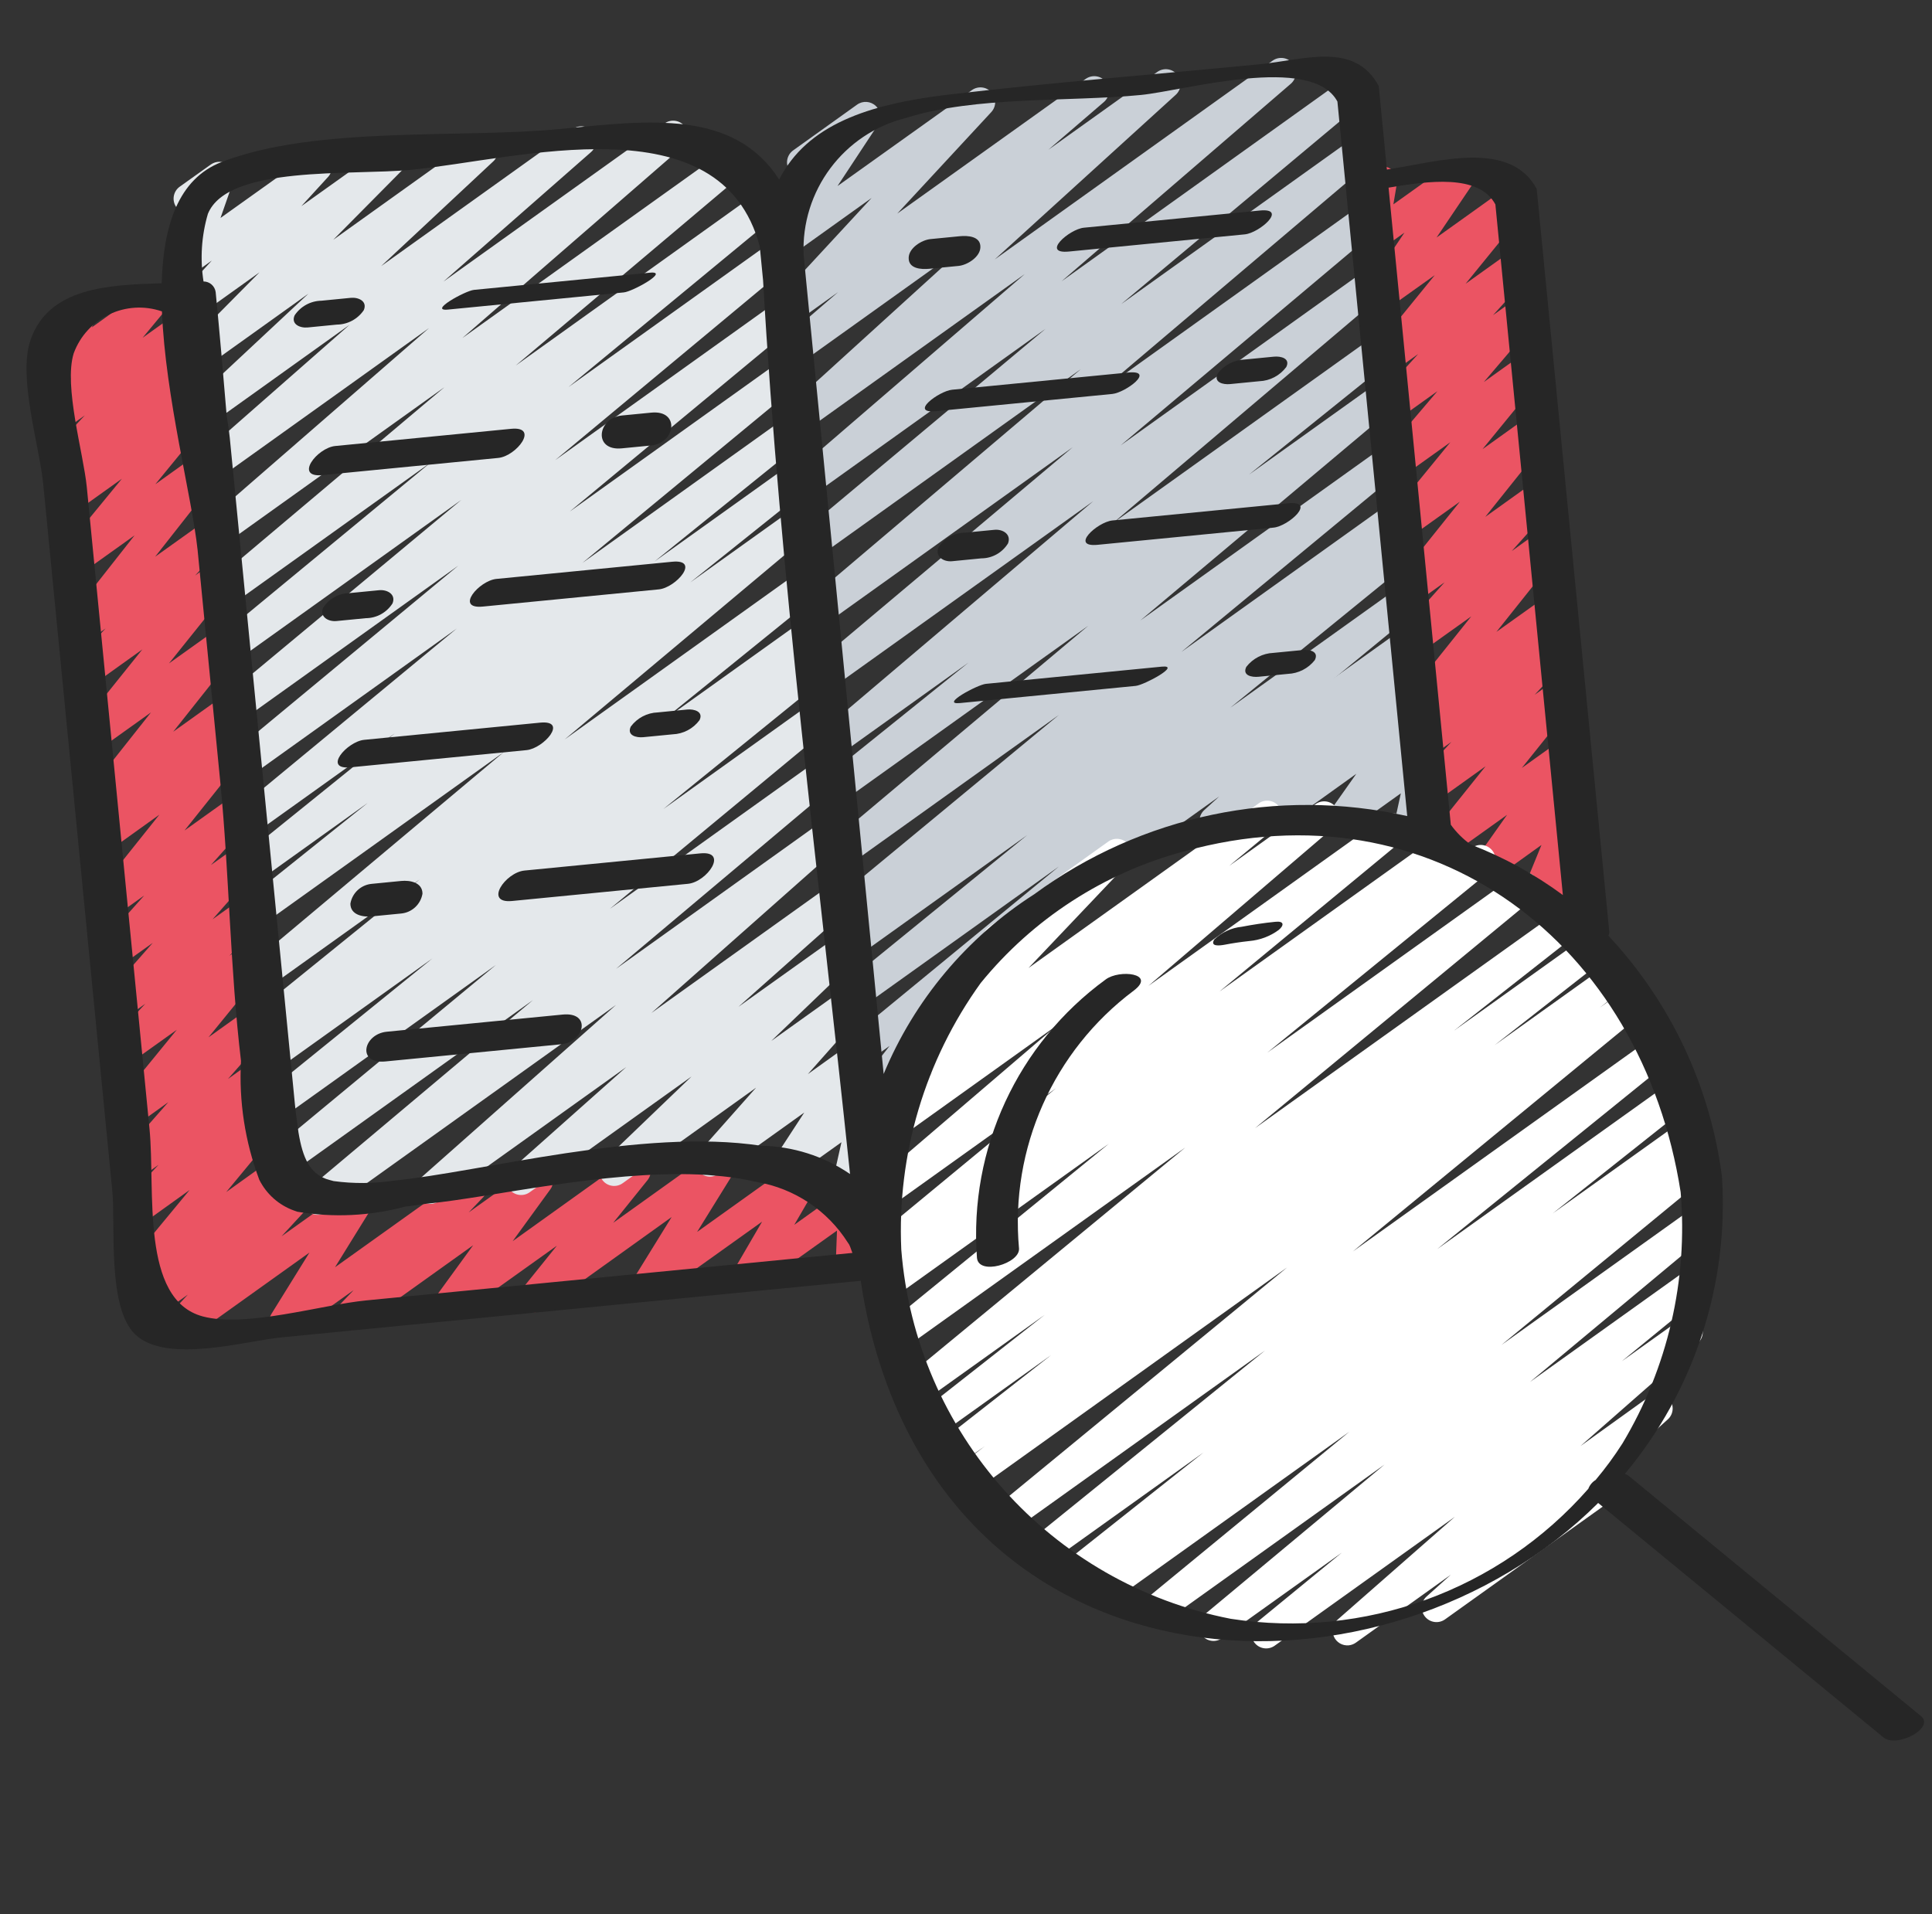 <?xml version="1.0" encoding="UTF-8"?> <svg xmlns="http://www.w3.org/2000/svg" width="111" height="110" viewBox="0 0 111 110" fill="none"><rect x="0" y="0" width="111" height="110" fill="#333333" stroke="none"/><path d="M89.953 53.496C89.673 53.523 89.397 53.409 89.218 53.192C89.039 52.974 88.98 52.682 89.06 52.412L89.269 51.712L88.83 52.027C88.524 52.247 88.108 52.238 87.811 52.004C87.515 51.769 87.409 51.367 87.554 51.017L88.562 48.553L86.151 50.284C85.815 50.524 85.356 50.486 85.063 50.195C84.771 49.905 84.731 49.445 84.969 49.108L86.586 46.82L83.447 49.066C83.104 49.314 82.629 49.27 82.338 48.963C82.046 48.655 82.027 48.179 82.293 47.85L85.352 44.029L82.478 46.087C82.125 46.34 81.639 46.284 81.352 45.96C81.064 45.635 81.069 45.146 81.363 44.827L83.389 42.63L82.222 43.465C81.865 43.721 81.372 43.662 81.086 43.33C80.8 42.996 80.816 42.5 81.123 42.187L82.154 41.125L82.004 41.233C81.66 41.479 81.188 41.434 80.898 41.127C80.607 40.82 80.587 40.347 80.852 40.017L84.529 35.417L81.637 37.482C81.286 37.731 80.805 37.678 80.518 37.358C80.231 37.038 80.229 36.554 80.514 36.232L82.995 33.459L81.358 34.628C81.014 34.874 80.542 34.828 80.252 34.522C79.962 34.215 79.942 33.742 80.206 33.411L83.875 28.826L80.993 30.884C80.647 31.117 80.183 31.065 79.899 30.76C79.615 30.455 79.596 29.988 79.853 29.661L83.325 25.412L80.652 27.325C80.304 27.583 79.818 27.538 79.525 27.22C79.232 26.902 79.225 26.414 79.511 26.089L82.585 22.477L80.33 24.09C79.98 24.33 79.505 24.273 79.222 23.956C78.939 23.639 78.935 23.161 79.212 22.839L81.477 20.344L80.063 21.354C79.719 21.597 79.247 21.55 78.959 21.243C78.67 20.936 78.651 20.462 78.915 20.134L82.433 15.809L79.709 17.751C79.376 17.989 78.921 17.955 78.627 17.669C78.336 17.383 78.291 16.929 78.521 16.59L80.692 13.365L79.377 14.306C79.1 14.504 78.729 14.515 78.439 14.334C78.15 14.153 77.997 13.816 78.052 13.478L78.336 11.766C78.041 11.658 77.83 11.396 77.788 11.085C77.746 10.774 77.879 10.466 78.135 10.283L78.929 9.714C79.207 9.515 79.579 9.503 79.869 9.684C80.16 9.866 80.313 10.204 80.256 10.542L80.055 11.741L83.513 9.272C83.846 9.031 84.303 9.065 84.598 9.351C84.892 9.637 84.938 10.094 84.707 10.433L82.536 13.648L86.573 10.761C86.918 10.514 87.392 10.561 87.682 10.87C87.972 11.178 87.989 11.654 87.721 11.982L84.203 16.305L86.925 14.359C87.275 14.118 87.749 14.176 88.033 14.493C88.316 14.809 88.321 15.287 88.043 15.61L85.779 18.111L87.192 17.099C87.54 16.845 88.022 16.892 88.314 17.208C88.606 17.524 88.614 18.009 88.333 18.335L85.253 21.95L87.507 20.336C87.853 20.1 88.319 20.152 88.604 20.458C88.889 20.764 88.907 21.233 88.647 21.561L85.175 25.81L87.848 23.897C88.192 23.652 88.664 23.697 88.954 24.004C89.245 24.311 89.264 24.785 89 25.115L85.334 29.7L88.214 27.639C88.564 27.39 89.046 27.444 89.333 27.763C89.62 28.083 89.622 28.567 89.337 28.889L86.855 31.666L88.492 30.486C88.836 30.24 89.308 30.286 89.598 30.592C89.888 30.899 89.908 31.373 89.644 31.703L85.975 36.307L88.868 34.245C89.224 33.989 89.717 34.047 90.003 34.38C90.289 34.712 90.274 35.209 89.967 35.523L88.935 36.584L89.085 36.474C89.438 36.217 89.928 36.271 90.217 36.599C90.506 36.926 90.498 37.419 90.2 37.737L88.173 39.922L89.341 39.087C89.684 38.839 90.159 38.883 90.451 39.192C90.743 39.499 90.76 39.976 90.493 40.306L87.435 44.126L89.676 42.524C90.013 42.284 90.472 42.322 90.764 42.613C91.056 42.903 91.097 43.363 90.859 43.7L89.243 45.986L89.964 45.47C90.27 45.251 90.685 45.261 90.98 45.495C91.276 45.729 91.381 46.129 91.239 46.478L90.232 48.94L90.299 48.893C90.593 48.682 90.989 48.682 91.283 48.893C91.577 49.103 91.705 49.476 91.602 49.823L91.242 51.018C91.426 51.07 91.587 51.183 91.697 51.34C91.969 51.719 91.882 52.248 91.503 52.52L90.362 53.335C90.243 53.424 90.101 53.479 89.953 53.496Z" fill="#EB5463"></path><path d="M20.176 76.432C19.825 76.466 19.488 76.278 19.333 75.96C19.179 75.642 19.239 75.262 19.483 75.006L20.319 74.13L16.799 76.641C16.471 76.874 16.025 76.845 15.731 76.571C15.438 76.297 15.377 75.853 15.587 75.51L17.779 71.973L10.461 77.206C10.11 77.438 9.642 77.377 9.362 77.063C9.083 76.749 9.076 76.276 9.348 75.955L10.791 74.39L8.885 75.752C8.526 76.023 8.018 75.967 7.728 75.624C7.438 75.28 7.467 74.769 7.795 74.462L8.479 73.769C8.12 73.898 7.721 73.771 7.502 73.46C7.283 73.149 7.298 72.731 7.539 72.436L10.893 68.379L8.351 70.202C7.998 70.453 7.513 70.399 7.226 70.074C6.939 69.751 6.943 69.262 7.235 68.943L9.107 66.932L8.097 67.653C7.747 67.912 7.258 67.863 6.966 67.54C6.675 67.217 6.676 66.725 6.969 66.403L9.667 63.333L7.804 64.67C7.459 64.904 6.994 64.851 6.71 64.546C6.427 64.241 6.407 63.775 6.664 63.447L10.156 59.172L7.455 61.101C7.102 61.347 6.62 61.288 6.335 60.965C6.051 60.641 6.056 60.155 6.346 59.837L8.345 57.678L7.21 58.489C6.86 58.748 6.371 58.7 6.079 58.377C5.788 58.053 5.789 57.562 6.082 57.24L8.774 54.179L6.907 55.511C6.557 55.76 6.075 55.706 5.788 55.387C5.501 55.067 5.499 54.582 5.784 54.26L8.285 51.456L6.627 52.638C6.283 52.884 5.811 52.839 5.52 52.532C5.23 52.225 5.21 51.751 5.474 51.422L9.156 46.812L6.26 48.889C5.901 49.148 5.404 49.087 5.118 48.749C4.833 48.41 4.856 47.909 5.172 47.6L5.727 47.049C5.447 47.095 5.162 47.002 4.963 46.801C4.672 46.495 4.65 46.023 4.911 45.693L8.674 40.936L5.692 43.068C5.347 43.311 4.878 43.264 4.589 42.959C4.3 42.653 4.279 42.181 4.541 41.851L8.177 37.316L5.329 39.355C4.976 39.592 4.503 39.531 4.222 39.211C3.942 38.893 3.942 38.415 4.222 38.096L6.067 36.11L5.081 36.817C4.738 37.062 4.267 37.017 3.977 36.713C3.686 36.408 3.664 35.937 3.924 35.605L7.731 30.763L4.701 32.929C4.355 33.165 3.889 33.113 3.604 32.807C3.319 32.501 3.301 32.032 3.561 31.704L7.003 27.508L4.361 29.398C4.005 29.653 3.513 29.594 3.227 29.263C2.941 28.931 2.956 28.436 3.26 28.122L4.433 26.907L4.138 27.119C3.785 27.387 3.284 27.337 2.992 27.003C2.699 26.67 2.714 26.168 3.025 25.852L4.871 23.868L3.888 24.572C3.542 24.814 3.071 24.763 2.784 24.454C2.496 24.145 2.481 23.671 2.748 23.345L4.079 21.739L3.644 22.048C3.332 22.275 2.906 22.262 2.608 22.016C2.31 21.77 2.217 21.353 2.381 21.004L2.944 19.805C2.603 19.755 2.326 19.503 2.244 19.168C2.163 18.833 2.293 18.482 2.573 18.281L4.371 17.004C4.683 16.78 5.107 16.794 5.404 17.04C5.699 17.286 5.793 17.7 5.63 18.048L5.276 18.812L8.386 16.572C8.732 16.331 9.203 16.381 9.49 16.691C9.777 17 9.792 17.474 9.526 17.801L8.195 19.407L10.75 17.582C11.103 17.328 11.592 17.384 11.879 17.711C12.166 18.038 12.158 18.529 11.861 18.847L10.013 20.826L10.995 20.123C11.351 19.868 11.843 19.927 12.129 20.258C12.415 20.59 12.4 21.085 12.096 21.4L10.919 22.617L11.221 22.402C11.566 22.164 12.035 22.215 12.321 22.523C12.607 22.83 12.625 23.302 12.361 23.629L8.924 27.825L11.566 25.935C11.908 25.693 12.376 25.737 12.666 26.04C12.956 26.344 12.98 26.814 12.723 27.144L8.914 31.989L11.947 29.823C12.301 29.569 12.79 29.625 13.077 29.951C13.364 30.278 13.356 30.77 13.059 31.088L11.21 33.07L12.196 32.363C12.54 32.117 13.013 32.164 13.303 32.471C13.593 32.778 13.611 33.252 13.346 33.581L9.71 38.117L12.571 36.076C12.913 35.834 13.382 35.88 13.671 36.183C13.961 36.487 13.984 36.957 13.726 37.288L9.952 42.046L12.933 39.913C13.292 39.653 13.79 39.715 14.075 40.053C14.361 40.391 14.338 40.892 14.022 41.202L13.467 41.753C13.747 41.71 14.031 41.803 14.232 42.002C14.523 42.309 14.543 42.783 14.28 43.113L10.601 47.721L13.498 45.65C13.848 45.402 14.329 45.456 14.616 45.775C14.903 46.094 14.906 46.579 14.62 46.901L12.116 49.707L13.775 48.525C14.125 48.27 14.611 48.32 14.901 48.642C15.192 48.964 15.192 49.453 14.901 49.775L12.211 52.826L14.065 51.498C14.418 51.242 14.908 51.296 15.197 51.623C15.486 51.95 15.479 52.443 15.18 52.761L13.181 54.92L14.32 54.106C14.666 53.87 15.132 53.922 15.417 54.229C15.702 54.535 15.72 55.004 15.46 55.331L11.978 59.605L14.669 57.681C15.019 57.426 15.506 57.477 15.796 57.798C16.086 58.12 16.087 58.609 15.796 58.93L13.099 61.996L14.961 60.663C15.314 60.422 15.79 60.483 16.072 60.804C16.353 61.125 16.352 61.606 16.068 61.924L14.2 63.938L15.21 63.217C15.556 62.978 16.025 63.03 16.311 63.337C16.597 63.645 16.614 64.116 16.35 64.444L12.999 68.495L15.541 66.672C15.899 66.425 16.385 66.489 16.667 66.82C16.948 67.151 16.933 67.641 16.632 67.955L16.075 68.519L16.506 68.212C16.858 67.96 17.345 68.015 17.632 68.34C17.919 68.665 17.914 69.154 17.62 69.473L16.175 71.039L20.227 68.147C20.555 67.916 21 67.947 21.293 68.221C21.585 68.494 21.646 68.936 21.437 69.279L19.247 72.817L26.661 67.519C27.015 67.269 27.501 67.329 27.785 67.656C28.069 67.984 28.06 68.473 27.764 68.79L26.928 69.665L30.447 67.149C30.784 66.91 31.245 66.949 31.536 67.242C31.828 67.536 31.865 67.997 31.623 68.333L29.453 71.319L36.05 66.594C36.393 66.349 36.865 66.394 37.156 66.701C37.447 67.008 37.466 67.482 37.202 67.812L35.232 70.261L41.036 66.107C41.365 65.874 41.811 65.904 42.105 66.178C42.398 66.452 42.459 66.896 42.249 67.239L40.051 70.787L46.001 66.532C46.325 66.301 46.765 66.327 47.06 66.595C47.354 66.862 47.423 67.299 47.225 67.643L45.634 70.379L48.493 68.332C48.756 68.144 49.102 68.123 49.386 68.275C49.67 68.427 49.842 68.729 49.83 69.051L49.769 71.084L49.851 71.026C50.096 70.834 50.426 70.792 50.711 70.917C50.996 71.041 51.189 71.311 51.215 71.621C51.241 71.93 51.096 72.229 50.836 72.399L49.349 73.464C49.086 73.652 48.74 73.673 48.456 73.521C48.173 73.368 48 73.067 48.012 72.745L48.088 70.71L43.417 74.041C43.092 74.271 42.652 74.245 42.357 73.978C42.063 73.71 41.994 73.274 42.193 72.929L43.784 70.197L37.609 74.608C37.282 74.839 36.837 74.809 36.544 74.535C36.251 74.262 36.191 73.819 36.399 73.477L38.589 69.931L31.175 75.245C30.831 75.492 30.358 75.447 30.067 75.139C29.777 74.832 29.758 74.358 30.023 74.028L31.994 71.578L26.189 75.724C25.852 75.963 25.391 75.924 25.099 75.63C24.808 75.337 24.771 74.876 25.012 74.54L27.184 71.552L20.585 76.272C20.466 76.36 20.325 76.416 20.176 76.432Z" fill="#EB5463"></path><path d="M80.972 48.544C80.703 48.572 80.437 48.468 80.257 48.266C80.077 48.064 80.004 47.788 80.061 47.524L80.483 45.584L77.782 47.519C77.446 47.761 76.985 47.724 76.691 47.432C76.397 47.141 76.358 46.68 76.598 46.343L77.925 44.462L73.757 47.45C73.397 47.703 72.903 47.638 72.621 47.301C72.339 46.964 72.362 46.465 72.675 46.156L72.792 46.041L70.264 47.85C69.899 48.119 69.389 48.054 69.104 47.702C68.819 47.35 68.861 46.836 69.201 46.536L70.05 45.763L64.611 49.654C64.231 49.926 63.702 49.837 63.43 49.457C63.159 49.077 63.246 48.548 63.627 48.276L80.602 36.123C80.965 35.855 81.477 35.92 81.762 36.272C82.047 36.623 82.004 37.137 81.665 37.437L80.811 38.215C81.171 37.961 81.667 38.025 81.949 38.364C82.232 38.703 82.207 39.202 81.891 39.511L81.361 40.03C81.628 39.988 81.9 40.075 82.094 40.264C82.386 40.555 82.427 41.014 82.189 41.351L80.861 43.232L81.279 42.932C81.563 42.73 81.943 42.722 82.235 42.914C82.527 43.105 82.671 43.457 82.597 43.798L82.122 45.998C82.384 46.007 82.627 46.138 82.778 46.352C83.049 46.732 82.963 47.26 82.583 47.532L81.382 48.391C81.261 48.477 81.12 48.53 80.972 48.544Z" fill="#CAD0D7"></path><path d="M50.606 71.978C50.367 72.002 50.131 71.924 49.952 71.766C49.773 71.608 49.668 71.381 49.662 71.142L49.699 69.365C49.471 69.156 49.375 68.839 49.449 68.539L49.729 67.407C49.658 67.377 49.593 67.337 49.533 67.288C49.236 67.05 49.134 66.643 49.285 66.293L50.332 63.853L50.224 63.93C49.882 64.175 49.413 64.131 49.121 63.828C48.83 63.525 48.806 63.054 49.064 62.722L51.109 60.099L49.933 60.938C49.563 61.188 49.062 61.106 48.79 60.751C48.517 60.397 48.568 59.892 48.905 59.599L60.833 49.793L49.627 57.807C49.256 58.063 48.75 57.982 48.476 57.623C48.203 57.266 48.258 56.756 48.602 56.465L59.014 47.986L49.344 54.903C48.97 55.169 48.452 55.087 48.177 54.72C47.902 54.352 47.971 53.833 48.331 53.549L49.022 53.009C48.637 53.192 48.175 53.059 47.946 52.699C47.717 52.339 47.792 51.865 48.121 51.593L60.84 41.078L48.832 49.669C48.463 49.947 47.938 49.877 47.655 49.511C47.371 49.146 47.434 48.621 47.796 48.332L62.525 35.955L48.473 46.01C48.1 46.273 47.588 46.194 47.312 45.831C47.037 45.467 47.097 44.952 47.451 44.663L55.646 38.072L48.222 43.387C47.853 43.652 47.34 43.579 47.061 43.221C46.781 42.862 46.834 42.347 47.182 42.053L62.805 28.802L47.835 39.511C47.465 39.773 46.955 39.698 46.678 39.341C46.4 38.983 46.453 38.469 46.798 38.176L61.627 25.701L47.475 35.826C47.106 36.091 46.593 36.019 46.313 35.66C46.033 35.301 46.087 34.786 46.435 34.493L62.093 21.214L47.096 31.944C46.726 32.189 46.229 32.107 45.958 31.756C45.687 31.404 45.733 30.903 46.064 30.608L60.07 18.895L46.755 28.421C46.387 28.686 45.874 28.615 45.594 28.258C45.313 27.901 45.365 27.386 45.711 27.091L58.88 15.745L46.392 24.677C46.028 24.94 45.522 24.872 45.24 24.523C44.958 24.173 44.998 23.664 45.331 23.363L55.729 13.908L46.016 20.855C45.648 21.122 45.135 21.05 44.855 20.693C44.574 20.336 44.626 19.821 44.971 19.527L48.152 16.785L45.783 18.48C45.43 18.733 44.943 18.677 44.656 18.352C44.369 18.026 44.375 17.535 44.671 17.217L50.076 11.375L45.415 14.71C45.083 14.945 44.632 14.912 44.34 14.63C44.047 14.348 43.996 13.898 44.218 13.558L46.535 10.03C46.15 10.289 45.629 10.19 45.366 9.808C45.103 9.426 45.197 8.904 45.577 8.636L49.243 6.012C49.574 5.775 50.028 5.809 50.321 6.091C50.614 6.373 50.666 6.825 50.442 7.165L48.118 10.69L55.843 5.175C56.196 4.927 56.679 4.983 56.965 5.307C57.251 5.631 57.247 6.118 56.956 6.437L51.55 12.273L62.373 4.537C62.74 4.272 63.252 4.343 63.533 4.7C63.814 5.057 63.762 5.573 63.417 5.867L60.236 8.603L66.488 4.135C66.852 3.873 67.358 3.941 67.639 4.291C67.922 4.64 67.882 5.148 67.549 5.449L57.152 14.907L73.111 3.488C73.479 3.223 73.991 3.294 74.272 3.651C74.552 4.008 74.501 4.524 74.156 4.818L60.986 16.167L77.379 4.431C77.749 4.145 78.28 4.213 78.566 4.583C78.852 4.953 78.784 5.484 78.414 5.77L64.418 17.472L77.808 7.893C78.046 7.707 78.366 7.663 78.645 7.776C78.926 7.89 79.124 8.144 79.166 8.444C79.207 8.743 79.086 9.041 78.848 9.227L63.191 22.505L78.194 11.771C78.563 11.509 79.073 11.585 79.351 11.943C79.629 12.301 79.576 12.813 79.23 13.106L64.39 25.588L78.55 15.454C78.919 15.177 79.441 15.246 79.724 15.61C80.008 15.973 79.949 16.496 79.591 16.787L63.958 30.043L78.934 19.329C79.306 19.054 79.83 19.129 80.11 19.497C80.39 19.866 80.322 20.39 79.958 20.676L71.763 27.269L79.193 21.954C79.563 21.683 80.08 21.756 80.361 22.117C80.642 22.478 80.585 22.998 80.232 23.288L65.515 35.654L79.56 25.605C79.8 25.421 80.119 25.378 80.399 25.494C80.679 25.608 80.875 25.864 80.915 26.164C80.954 26.463 80.832 26.761 80.592 26.945L67.872 37.462L79.884 28.867C80.258 28.587 80.789 28.663 81.069 29.037C81.349 29.411 81.272 29.941 80.899 30.221L80.21 30.759C80.597 30.576 81.06 30.71 81.288 31.072C81.517 31.434 81.439 31.909 81.108 32.18L70.684 40.667L80.376 33.736C80.747 33.465 81.267 33.539 81.547 33.904C81.828 34.269 81.763 34.792 81.404 35.079L56.155 55.828C56.219 56.08 56.164 56.348 56.005 56.554L52.782 60.705L52.836 60.746C53.134 60.984 53.236 61.391 53.085 61.741L51.525 65.375C51.753 65.584 51.849 65.9 51.775 66.2L51.299 68.117C51.376 68.251 51.414 68.403 51.41 68.556L51.359 70.951C51.448 71.277 51.325 71.623 51.051 71.82C50.919 71.91 50.765 71.965 50.606 71.978Z" fill="#CAD0D7"></path><path d="M49.9 70.949C49.65 70.975 49.402 70.887 49.223 70.71C49.044 70.534 48.952 70.287 48.973 70.037L49.047 69.17C48.758 69.362 48.381 69.359 48.096 69.162C47.81 68.966 47.674 68.614 47.752 68.276L48.344 65.633L45.913 67.371C45.583 67.609 45.13 67.577 44.835 67.295C44.541 67.014 44.489 66.564 44.711 66.223L46.207 63.928L41.282 67.45C40.932 67.702 40.448 67.65 40.159 67.329C39.871 67.008 39.869 66.522 40.157 66.2L43.438 62.499L35.774 67.988C35.414 68.245 34.917 68.18 34.635 67.839C34.352 67.499 34.378 66.999 34.696 66.691L39.732 61.855L30.427 68.511C30.062 68.769 29.557 68.697 29.278 68.347C28.999 67.998 29.04 67.49 29.374 67.191L35.981 61.315L25.209 69.021C24.844 69.279 24.34 69.207 24.06 68.857C23.781 68.507 23.823 68 24.156 67.7L35.394 57.742L18.744 69.652C18.375 69.911 17.868 69.834 17.591 69.479C17.314 69.124 17.365 68.613 17.706 68.319L30.618 57.467L16.579 67.508C16.21 67.769 15.698 67.693 15.422 67.333C15.145 66.974 15.2 66.46 15.548 66.169L28.489 55.449L16.256 64.201C15.885 64.459 15.375 64.379 15.101 64.019C14.827 63.659 14.885 63.146 15.233 62.856L24.841 55.073L15.984 61.411C15.61 61.676 15.092 61.595 14.817 61.227C14.543 60.86 14.611 60.341 14.971 60.057L15.651 59.523C15.264 59.699 14.806 59.56 14.582 59.198C14.357 58.837 14.437 58.364 14.768 58.096L24.112 50.532L15.52 56.678C15.15 56.944 14.636 56.87 14.357 56.509C14.078 56.149 14.135 55.632 14.485 55.342L28.939 43.22L15.167 53.072C14.795 53.34 14.276 53.262 13.999 52.896C13.722 52.529 13.787 52.009 14.147 51.723L21.132 46.132L14.923 50.575C14.552 50.838 14.038 50.758 13.762 50.395C13.487 50.032 13.549 49.516 13.902 49.228L22.679 42.143L14.66 47.88C14.289 48.145 13.774 48.07 13.496 47.708C13.218 47.346 13.277 46.828 13.63 46.538L26.244 36.114L14.343 44.632C13.972 44.894 13.461 44.817 13.185 44.457C12.908 44.097 12.963 43.584 13.311 43.292L26.331 32.502L14.018 41.311C13.648 41.583 13.13 41.509 12.849 41.145C12.568 40.782 12.629 40.262 12.985 39.972L26.504 28.725L13.685 37.897C13.314 38.163 12.799 38.087 12.521 37.725C12.243 37.363 12.302 36.846 12.655 36.556L24.749 26.571L13.373 34.709C13.005 34.98 12.487 34.908 12.206 34.546C11.925 34.185 11.982 33.666 12.336 33.374L25.538 22.245L13.03 31.191C12.663 31.45 12.156 31.377 11.877 31.024C11.598 30.672 11.644 30.162 11.983 29.865L24.647 18.852L12.662 27.427C12.295 27.69 11.787 27.619 11.506 27.266C11.226 26.913 11.272 26.401 11.611 26.104L20.09 18.658L12.346 24.198C11.984 24.453 11.486 24.385 11.205 24.041C10.925 23.698 10.957 23.196 11.279 22.892L17.718 16.876L12.029 20.945C11.671 21.201 11.178 21.14 10.893 20.805C10.608 20.47 10.627 19.974 10.936 19.662L14.909 15.648L11.732 17.921C11.381 18.156 10.911 18.096 10.629 17.781C10.349 17.466 10.343 16.992 10.617 16.671L12.169 14.972L11.492 15.458C11.192 15.668 10.792 15.66 10.499 15.44C10.207 15.22 10.09 14.837 10.208 14.491L10.982 12.244C10.657 12.302 10.328 12.171 10.132 11.906C9.86 11.526 9.947 10.998 10.327 10.726L12.121 9.447C12.421 9.239 12.821 9.246 13.112 9.465C13.404 9.685 13.522 10.067 13.405 10.413L12.669 12.524L17.751 8.897C18.102 8.663 18.573 8.722 18.853 9.038C19.134 9.352 19.14 9.827 18.866 10.148L17.315 11.845L22.029 8.479C22.387 8.224 22.881 8.285 23.166 8.619C23.451 8.954 23.431 9.451 23.122 9.763L19.146 13.779L27.269 7.967C27.631 7.708 28.134 7.774 28.416 8.12C28.698 8.465 28.665 8.97 28.339 9.274L21.898 15.292L32.904 7.417C33.271 7.154 33.779 7.224 34.06 7.578C34.341 7.931 34.295 8.443 33.955 8.74L25.476 16.181L38.186 7.09C38.553 6.83 39.059 6.902 39.338 7.256C39.617 7.609 39.571 8.117 39.234 8.415L26.563 19.425L41.788 8.536C42.157 8.277 42.664 8.353 42.941 8.709C43.218 9.065 43.167 9.574 42.826 9.869L29.629 21.005L43.72 10.919C44.091 10.653 44.607 10.729 44.885 11.09C45.163 11.452 45.104 11.97 44.751 12.26L32.663 22.24L44.382 13.856C44.752 13.585 45.27 13.659 45.551 14.022C45.831 14.385 45.771 14.905 45.415 15.194L31.896 26.442L44.715 17.27C45.086 17.008 45.597 17.085 45.874 17.445C46.15 17.805 46.094 18.318 45.747 18.61L32.727 29.4L45.04 20.592C45.411 20.326 45.925 20.402 46.203 20.764C46.481 21.126 46.422 21.644 46.069 21.933L33.455 32.35L45.357 23.835C45.728 23.573 46.242 23.652 46.518 24.015C46.793 24.378 46.731 24.894 46.378 25.182L37.601 32.267L45.62 26.531C45.993 26.262 46.511 26.341 46.789 26.707C47.066 27.073 47 27.593 46.64 27.88L39.655 33.469L45.864 29.029C46.234 28.774 46.738 28.852 47.014 29.207C47.289 29.562 47.238 30.071 46.899 30.365L32.445 42.486L46.216 32.633C46.588 32.357 47.112 32.432 47.393 32.801C47.672 33.169 47.604 33.694 47.24 33.979L37.897 41.541L46.486 35.397C46.86 35.132 47.378 35.214 47.653 35.581C47.927 35.948 47.859 36.468 47.498 36.752L46.819 37.286C47.205 37.113 47.66 37.252 47.883 37.611C48.106 37.972 48.029 38.441 47.702 38.711L38.109 46.489L46.952 40.162C47.322 39.9 47.833 39.977 48.11 40.337C48.386 40.696 48.331 41.21 47.984 41.501L35.042 52.221L47.275 43.469C47.644 43.207 48.154 43.283 48.432 43.64C48.71 43.998 48.657 44.511 48.311 44.804L35.394 55.668L47.612 46.926C47.978 46.658 48.489 46.727 48.772 47.082C49.055 47.435 49.008 47.95 48.666 48.247L37.426 58.206L47.977 50.659C48.343 50.391 48.854 50.46 49.137 50.815C49.42 51.168 49.373 51.682 49.031 51.98L42.426 57.852L48.272 53.679C48.633 53.421 49.132 53.486 49.414 53.827C49.697 54.169 49.669 54.671 49.349 54.977L44.314 59.813L48.574 56.767C48.924 56.514 49.408 56.567 49.696 56.887C49.985 57.209 49.986 57.695 49.699 58.017L46.415 61.718L48.885 59.947C49.215 59.712 49.666 59.745 49.96 60.026C50.253 60.306 50.305 60.756 50.085 61.096L48.59 63.387L49.18 62.966C49.465 62.763 49.846 62.757 50.138 62.951C50.43 63.145 50.572 63.499 50.495 63.841L49.872 66.592C50.133 66.54 50.404 66.612 50.602 66.789C50.801 66.966 50.905 67.226 50.883 67.491L50.749 69.087C50.83 69.141 50.901 69.21 50.957 69.291C51.229 69.67 51.142 70.198 50.763 70.471L50.31 70.796C50.189 70.881 50.048 70.935 49.9 70.949Z" fill="#E4E8EB"></path><path d="M77.493 94.541C77.126 94.576 76.78 94.372 76.634 94.035C76.487 93.698 76.576 93.305 76.852 93.063L83.584 87.158L73.246 94.554C72.875 94.827 72.354 94.752 72.074 94.387C71.794 94.021 71.858 93.499 72.217 93.212L77.096 89.213L70.205 94.136C69.835 94.394 69.327 94.317 69.051 93.959C68.775 93.603 68.829 93.092 69.172 92.798L79.546 84.155L66.817 93.26C66.446 93.518 65.937 93.44 65.662 93.081C65.387 92.722 65.443 92.21 65.788 91.919L77.518 82.274L63.883 92.029C63.509 92.285 62.999 92.2 62.728 91.837C62.457 91.473 62.52 90.96 62.872 90.674L63.461 90.215L62.276 91.062C61.903 91.314 61.398 91.231 61.127 90.871C60.855 90.512 60.914 90.002 61.258 89.714L69.146 83.459L60.339 89.759C59.967 90.009 59.465 89.925 59.194 89.57C58.923 89.214 58.976 88.708 59.315 88.416L72.678 77.603L58.265 87.913C57.894 88.18 57.379 88.104 57.1 87.741C56.822 87.379 56.882 86.862 57.235 86.573L73.95 72.827L56.116 85.594C55.873 85.774 55.553 85.812 55.275 85.692C54.998 85.572 54.805 85.313 54.77 85.013C54.736 84.712 54.863 84.416 55.106 84.236L56.585 83.094L55.124 84.136C54.881 84.317 54.562 84.356 54.283 84.237C54.005 84.117 53.812 83.859 53.776 83.559C53.74 83.259 53.867 82.963 54.109 82.781L60.398 77.858L53.981 82.448C53.607 82.703 53.099 82.619 52.827 82.258C52.555 81.896 52.616 81.384 52.965 81.097L60.025 75.549L53.118 80.487C52.747 80.772 52.215 80.702 51.93 80.331C51.644 79.96 51.715 79.427 52.086 79.143L68.099 65.937L51.973 77.471C51.603 77.756 51.072 77.687 50.787 77.317C50.502 76.946 50.571 76.415 50.941 76.13L63.706 65.72L51.379 74.539C51.006 74.792 50.499 74.707 50.229 74.346C49.958 73.984 50.019 73.474 50.367 73.187L51.108 72.609C50.73 72.835 50.243 72.734 49.986 72.377C49.73 72.02 49.789 71.526 50.124 71.24L60.662 62.536L51.154 69.338C50.785 69.604 50.273 69.532 49.992 69.175C49.712 68.818 49.763 68.303 50.109 68.009L60.764 58.887L51.836 65.278C51.465 65.544 50.95 65.469 50.672 65.107C50.394 64.745 50.453 64.227 50.806 63.937L53.547 61.673L52.885 62.145C52.53 62.394 52.045 62.335 51.761 62.008C51.477 61.681 51.485 61.194 51.78 60.876L57.595 54.747C57.197 54.885 56.758 54.711 56.564 54.337C56.37 53.964 56.481 53.504 56.824 53.26L63.677 48.356C64.032 48.103 64.52 48.161 64.806 48.49C65.092 48.818 65.082 49.31 64.782 49.627L59.091 55.622L72.325 46.155C72.695 45.9 73.201 45.979 73.475 46.336C73.749 46.693 73.696 47.201 73.354 47.494L70.618 49.757L75.591 46.2C75.959 45.941 76.465 46.015 76.743 46.369C77.021 46.723 76.973 47.233 76.634 47.529L65.979 56.65L79.584 46.916C79.824 46.732 80.143 46.689 80.422 46.804C80.702 46.92 80.899 47.175 80.938 47.475C80.978 47.774 80.856 48.072 80.616 48.256L70.064 56.972L82.739 47.904C83.113 47.64 83.63 47.721 83.905 48.088C84.18 48.455 84.112 48.975 83.751 49.259L83.06 49.799L84.561 48.724C84.932 48.441 85.463 48.512 85.747 48.883C86.03 49.254 85.959 49.785 85.588 50.069L72.815 60.482L87.08 50.276C87.451 50.01 87.967 50.087 88.244 50.448C88.522 50.81 88.463 51.327 88.111 51.617L72.104 64.826L89.606 52.306C89.979 52.035 90.501 52.113 90.778 52.482C91.056 52.852 90.986 53.375 90.622 53.658L83.535 59.224L91.112 53.806C91.486 53.526 92.016 53.602 92.296 53.976C92.576 54.35 92.501 54.88 92.126 55.16L85.869 60.058L92.356 55.419C92.731 55.166 93.238 55.253 93.508 55.617C93.778 55.979 93.715 56.49 93.363 56.776L91.905 57.903L93.429 56.816C93.799 56.561 94.305 56.64 94.579 56.996C94.853 57.353 94.8 57.862 94.459 58.155L77.726 71.91L94.908 59.62C95.28 59.353 95.796 59.431 96.074 59.795C96.351 60.158 96.289 60.677 95.933 60.965L82.574 71.772L96.078 62.115C96.451 61.834 96.981 61.908 97.263 62.281C97.544 62.654 97.47 63.184 97.097 63.465L89.21 69.723L96.588 64.447C96.962 64.191 97.472 64.275 97.743 64.639C98.015 65.002 97.951 65.516 97.599 65.801L97.016 66.254C97.393 66.013 97.893 66.109 98.155 66.471C98.418 66.832 98.353 67.337 98.008 67.621L86.266 77.279L97.229 69.439C97.598 69.174 98.112 69.248 98.391 69.608C98.67 69.968 98.614 70.485 98.264 70.776L87.9 79.411L97.028 72.882C97.399 72.61 97.92 72.684 98.2 73.05C98.48 73.415 98.416 73.937 98.057 74.225L93.178 78.217L96.49 75.854C96.857 75.59 97.365 75.661 97.647 76.014C97.927 76.368 97.88 76.879 97.541 77.176L90.809 83.087L94.764 80.243C95.129 79.983 95.632 80.053 95.913 80.402C96.194 80.75 96.154 81.258 95.822 81.558L92.553 84.497C92.758 84.541 92.938 84.661 93.059 84.832C93.329 85.211 93.243 85.738 92.865 86.01L83.021 93.05C82.656 93.309 82.152 93.24 81.871 92.89C81.591 92.542 81.631 92.035 81.963 91.735L83.356 90.483L77.901 94.386C77.78 94.472 77.64 94.525 77.493 94.541Z" fill="white"></path><path d="M17.677 18.816L19.361 18.651C19.978 18.644 20.554 18.333 20.901 17.821C21.122 17.306 20.594 17.071 20.152 17.114L18.468 17.279C17.849 17.289 17.273 17.602 16.928 18.118C16.702 18.625 17.23 18.859 17.677 18.816Z" fill="#262626"></path><path d="M25.744 17.788L35.846 16.801C36.35 16.752 38.505 15.555 37.337 15.669L27.234 16.656C26.726 16.706 24.575 17.902 25.744 17.788Z" fill="#262626"></path><path d="M37.42 23.71L35.736 23.874C34.313 24.013 34.067 25.924 35.724 25.762L37.407 25.598C38.83 25.459 39.072 23.548 37.42 23.71Z" fill="#262626"></path><path d="M18.523 27.3L28.625 26.313C29.674 26.21 31.009 24.479 29.365 24.64L19.263 25.627C18.214 25.729 16.879 27.46 18.523 27.3Z" fill="#262626"></path><path d="M19.333 35.685L21.017 35.521C21.64 35.518 22.218 35.197 22.552 34.671C22.763 34.151 22.249 33.868 21.781 33.913L20.097 34.078C19.474 34.081 18.896 34.402 18.562 34.928C18.352 35.448 18.865 35.731 19.333 35.685Z" fill="#262626"></path><path d="M37.849 33.866C38.843 33.769 40.266 32.118 38.622 32.278L28.52 33.265C27.527 33.362 26.104 35.014 27.747 34.853L37.849 33.866Z" fill="#262626"></path><path d="M21.352 52.656L23.035 52.492C23.66 52.439 24.169 51.969 24.273 51.351C24.271 50.7 23.554 50.571 23.053 50.62L21.369 50.785C20.744 50.837 20.235 51.307 20.131 51.926C20.134 52.574 20.85 52.705 21.352 52.656Z" fill="#262626"></path><path d="M40.236 49.035L30.133 50.022C29.036 50.129 27.781 51.931 29.424 51.771L39.526 50.784C40.624 50.677 41.879 48.874 40.236 49.035Z" fill="#262626"></path><path d="M32.326 58.297L22.223 59.283C20.877 59.415 20.48 61.153 22.142 60.991L32.245 60.004C33.596 59.872 33.988 58.134 32.326 58.297Z" fill="#262626"></path><path d="M39.474 40.77L37.79 40.935C37.177 40.956 36.607 41.256 36.241 41.749C36.001 42.254 36.553 42.399 36.957 42.359L38.641 42.195C39.254 42.173 39.824 41.874 40.19 41.38C40.432 40.886 39.878 40.731 39.474 40.77Z" fill="#262626"></path><path d="M20.151 44.089L30.253 43.102C31.238 43.006 32.672 41.363 31.027 41.524L20.924 42.511C19.939 42.607 18.506 44.25 20.151 44.089Z" fill="#262626"></path><path d="M53.389 15.444L55.072 15.28C55.578 15.23 56.321 14.763 56.327 14.198C56.34 13.567 55.592 13.53 55.144 13.573L53.46 13.738C52.955 13.787 52.212 14.252 52.206 14.817C52.193 15.45 52.941 15.488 53.389 15.444Z" fill="#262626"></path><path d="M71.521 13.466C72.363 13.383 74.011 11.937 72.377 12.097L62.274 13.084C61.432 13.166 59.784 14.612 61.419 14.453L71.521 13.466Z" fill="#262626"></path><path d="M73.19 20.494L71.506 20.658C70.894 20.681 70.325 20.978 69.957 21.468C69.713 21.973 70.27 22.109 70.669 22.07L72.352 21.905C72.965 21.881 73.534 21.581 73.901 21.089C74.147 20.591 73.589 20.455 73.19 20.494Z" fill="#262626"></path><path d="M53.801 23.624L63.903 22.637C64.66 22.563 66.431 21.248 64.803 21.407L54.7 22.394C53.946 22.468 52.176 23.783 53.801 23.624Z" fill="#262626"></path><path d="M54.698 32.248L56.381 32.083C57.006 32.082 57.585 31.758 57.913 31.226C58.117 30.697 57.611 30.396 57.132 30.443L55.449 30.607C54.824 30.608 54.245 30.932 53.917 31.464C53.711 31.988 54.219 32.294 54.698 32.248Z" fill="#262626"></path><path d="M74.015 28.919L63.913 29.906C63.047 29.991 61.433 31.464 63.071 31.304L73.172 30.317C74.038 30.233 75.652 28.759 74.015 28.919Z" fill="#262626"></path><path d="M74.842 37.351L73.158 37.515C72.549 37.541 71.981 37.834 71.606 38.316C71.357 38.816 71.921 38.925 72.307 38.887L73.99 38.722C74.599 38.697 75.167 38.407 75.542 37.927C75.792 37.421 75.228 37.313 74.842 37.351Z" fill="#262626"></path><path d="M66.748 38.306L56.645 39.294C56.152 39.342 53.99 40.511 55.146 40.399L65.248 39.412C65.741 39.363 67.903 38.194 66.748 38.306Z" fill="#262626"></path><path d="M73.279 52.966C72.629 53.03 71.986 53.128 71.344 53.252C70.751 53.312 70.195 53.569 69.765 53.983C69.504 54.406 70.068 54.339 70.364 54.283C70.834 54.193 71.303 54.123 71.78 54.072C72.386 54.019 72.966 53.801 73.459 53.441C73.787 53.173 73.782 52.912 73.279 52.966Z" fill="#262626"></path><path d="M63.526 56.28C58.464 59.971 55.666 66.015 56.129 72.263C56.205 73.318 58.607 72.599 58.546 71.738C58.022 65.99 60.517 60.382 65.136 56.922C66.455 55.924 64.305 55.692 63.526 56.28Z" fill="#262626"></path><path d="M93.547 84.781C93.486 84.742 93.42 84.713 93.351 84.693C97.336 79.927 99.335 73.81 98.933 67.611C98.263 62.424 95.979 57.58 92.405 53.763C92.444 53.695 92.463 53.618 92.459 53.54L88.289 10.855C86.759 7.995 82.581 9.301 79.682 9.743L79.213 4.942C77.83 2.358 74.885 3.446 72.379 3.691C66.404 4.275 60.405 4.738 54.445 5.443C49.868 5.986 46.368 7.173 44.766 10.314C42.161 6.269 37.246 6.918 32.244 7.406C26.448 7.973 18.151 7.208 12.723 9.314C10.234 10.28 9.377 12.991 9.29 16.278C6.234 16.368 2.793 16.51 1.753 19.539C1.016 21.673 2.27 25.623 2.485 27.825L6.453 68.437C6.642 70.374 6.149 75.124 7.768 76.675C9.552 78.388 14.126 77.046 16.148 76.849L49.453 73.595C49.589 74.529 49.77 75.48 50.011 76.453C55.299 97.768 79.556 98.573 91.82 86.361L108.215 99.835C108.972 100.458 111.196 99.282 110.365 98.606L93.547 84.781ZM85.916 11.757L89.792 51.429C88.162 50.226 86.377 49.248 84.485 48.521C84.05 48.207 83.668 47.824 83.354 47.389L79.778 10.782C82.031 10.402 84.964 9.98 85.915 11.746L85.916 11.757ZM52.063 6.774C56.068 5.509 61.369 5.865 65.546 5.457C68.042 5.213 75.362 3.077 76.839 5.834L80.85 46.891C73.391 45.222 65.574 46.861 59.415 51.387C55.547 53.866 52.531 57.469 50.769 61.711L46.172 14.662C46.007 10.965 48.471 7.665 52.063 6.774ZM11.944 12.288C13.088 9.477 20.189 10.094 23.615 9.759C29.721 9.162 41.42 5.749 43.651 14.158L43.841 16.105C44.819 33.228 47.05 50.372 48.838 67.46C47.327 66.428 45.546 65.863 43.716 65.834C36.905 64.799 27.662 67.348 22.601 67.842C21.463 68.012 20.307 68.02 19.168 67.865C19.005 67.825 18.86 67.78 18.727 67.738C17.817 67.388 17.4 66.597 17.146 65.054C17.126 64.856 17.088 64.624 17.057 64.396C17.018 64.096 16.979 63.812 16.945 63.464L13.2 25.139C13.165 24.782 13.104 24.362 13.025 23.902C12.827 21.523 12.622 19.148 12.391 16.785C12.344 16.435 12.046 16.174 11.693 16.173C11.489 14.875 11.575 13.548 11.944 12.288ZM21.031 74.723C18.47 74.973 14.12 76.306 11.644 75.64C8.052 74.672 8.933 68.381 8.591 64.882L4.986 27.98C4.799 26.066 3.649 22.185 4.235 20.301C4.989 18.254 7.241 17.184 9.304 17.893C9.504 22.824 11.023 28.533 11.352 31.594L12.665 45.031C13.165 50.15 13.219 55.686 13.846 60.962C13.72 63.285 14.077 65.609 14.896 67.786C15.309 68.615 16.028 69.252 16.901 69.562C16.961 69.587 17.024 69.606 17.087 69.627C19.143 69.974 21.248 69.875 23.261 69.336C23.66 69.287 24.077 69.232 24.523 69.164L24.609 69.156C28.244 68.8 34.696 67.259 40.152 67.488C40.493 67.502 40.827 67.527 41.155 67.559C41.371 67.577 41.587 67.596 41.798 67.623C42.346 67.688 42.889 67.783 43.427 67.905L43.488 67.918C45.643 68.288 47.542 69.554 48.712 71.402C48.732 71.439 48.762 71.465 48.781 71.502C48.863 71.651 48.904 71.83 48.975 71.993L21.031 74.723ZM70.707 93.016C60.351 90.998 52.611 82.323 51.782 71.804C51.534 66.33 53.141 60.931 56.344 56.485C59.346 52.796 63.436 50.147 68.031 48.919C82.342 44.955 94.337 54.23 96.559 68.499C96.986 73.54 95.818 78.59 93.221 82.932C92.752 83.668 92.234 84.373 91.672 85.041C91.48 85.158 91.333 85.337 91.254 85.547C86.134 91.388 78.383 94.206 70.707 93.016Z" fill="#262626"></path></svg> 